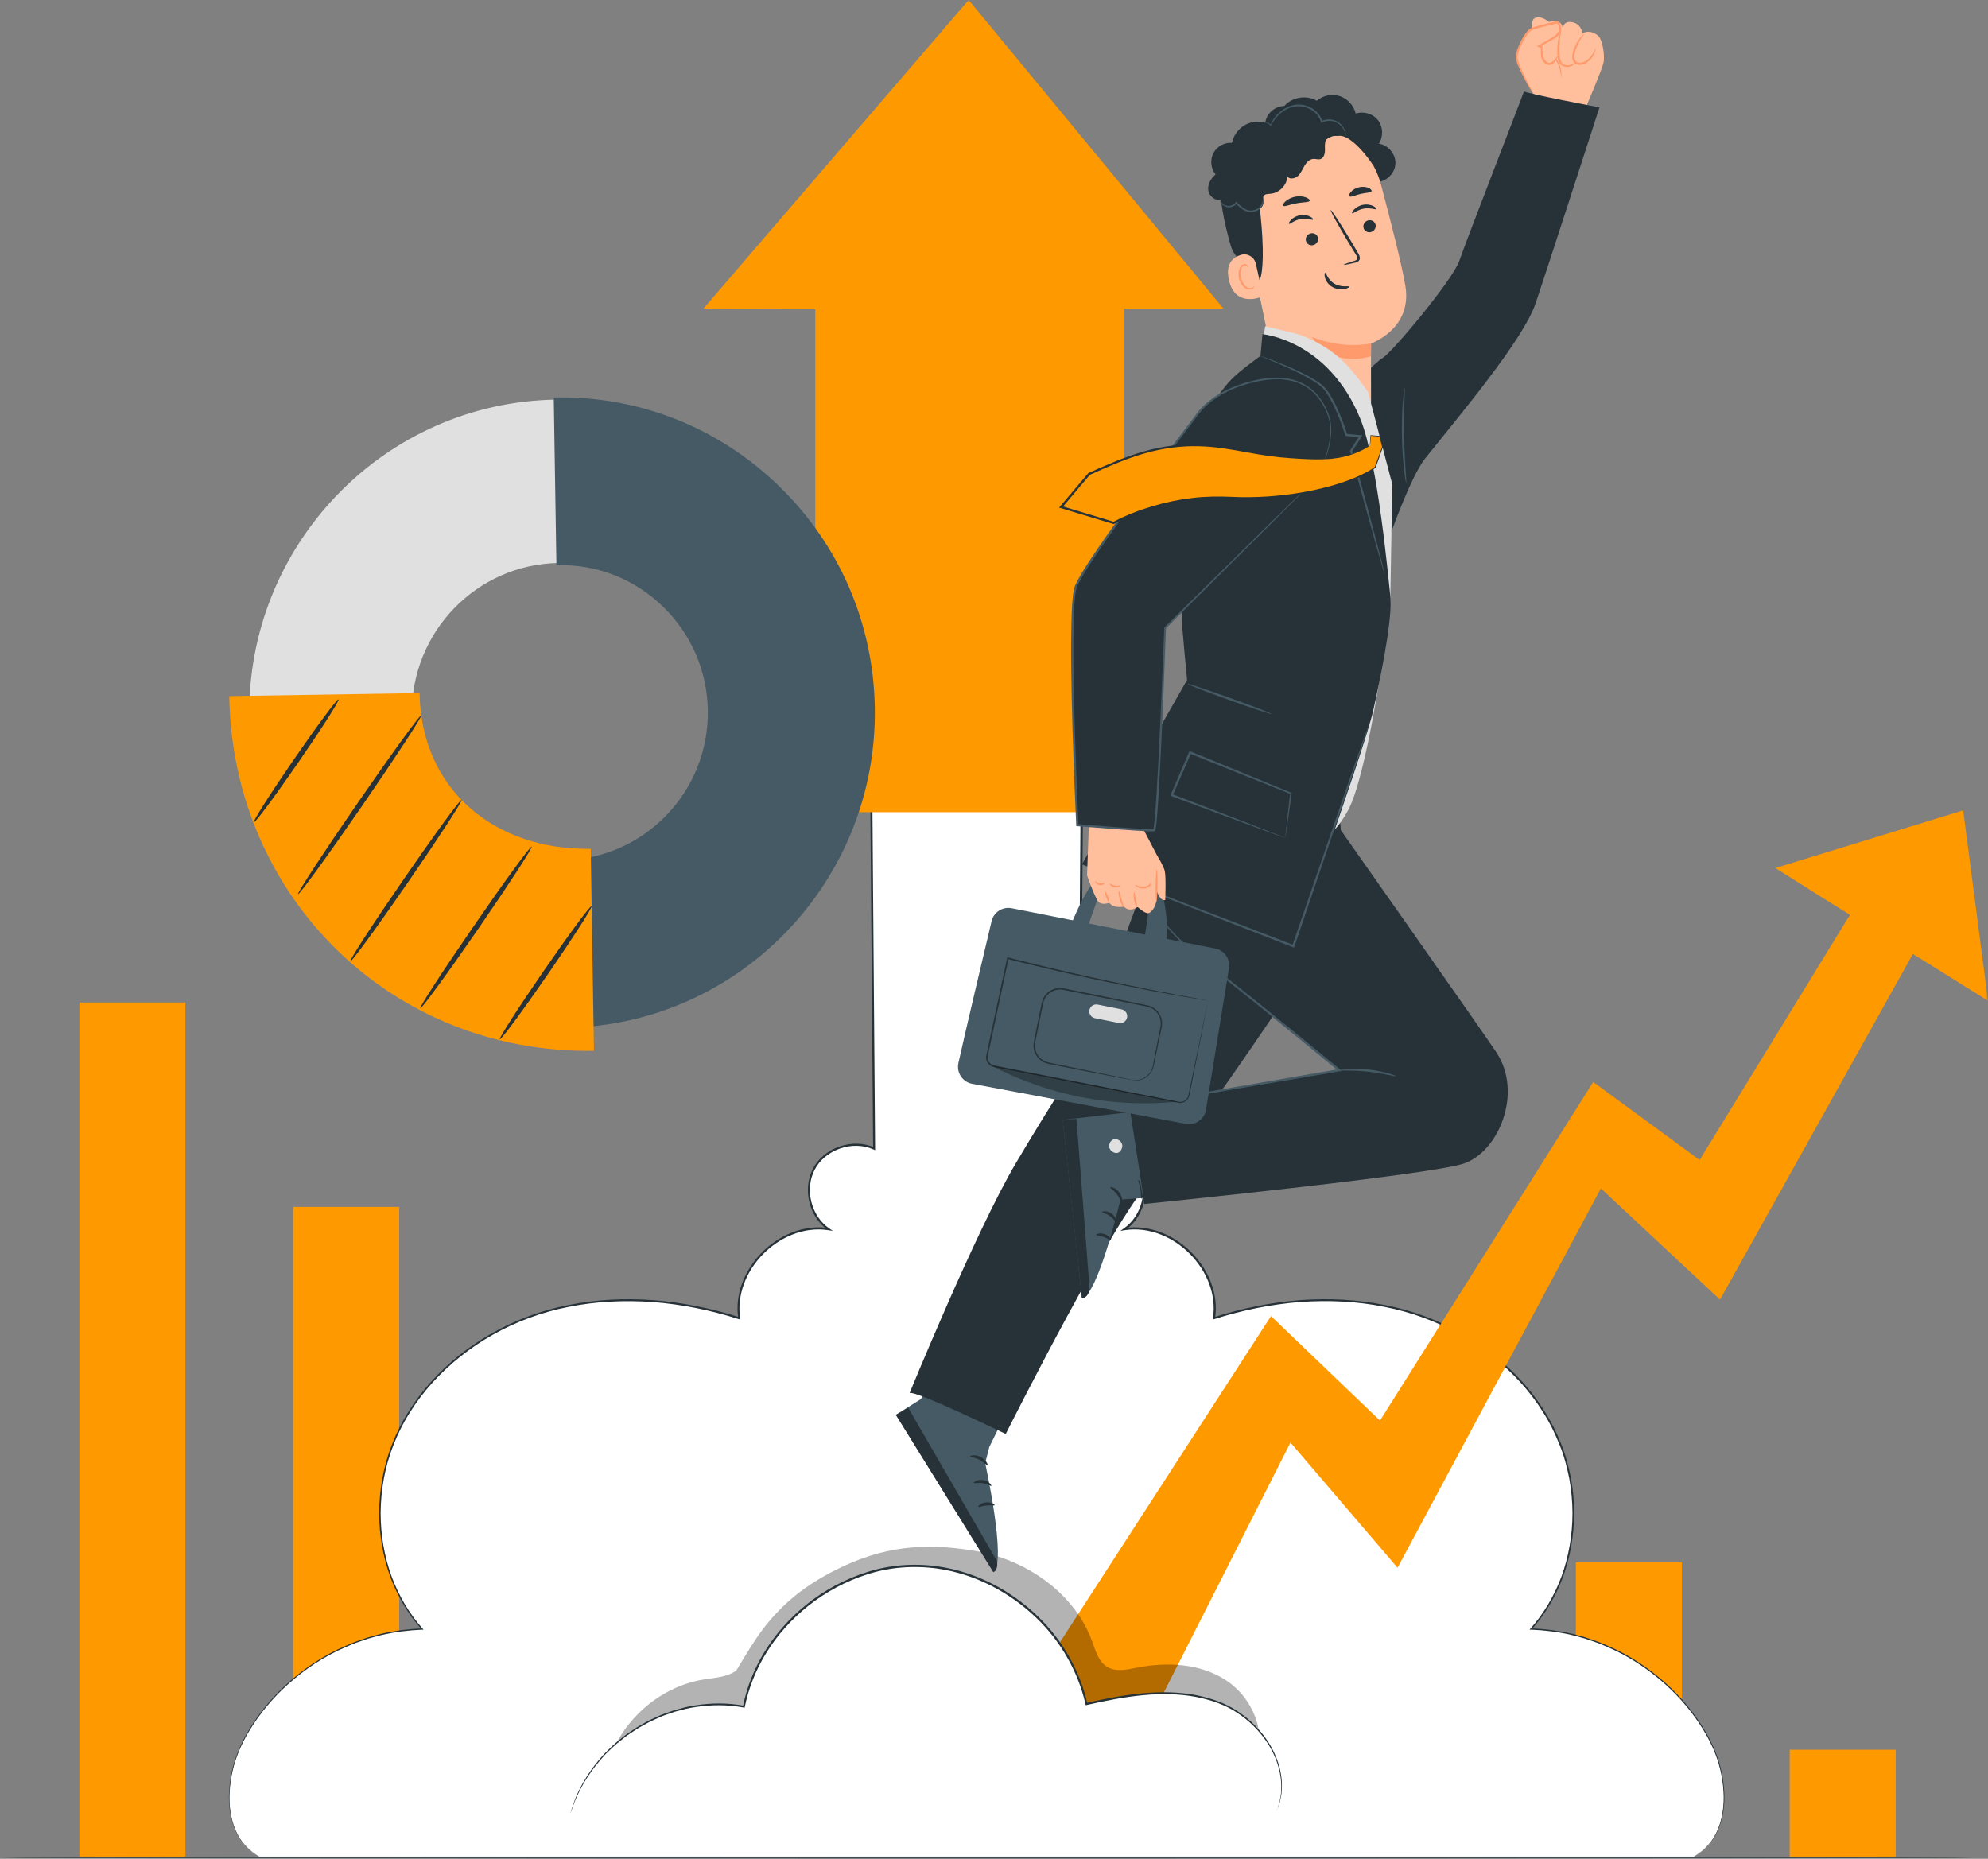 <svg width="339" height="317" viewBox="0 0 339 317" fill="none" xmlns="http://www.w3.org/2000/svg">
<rect x="0" y="0" width="339" height="317" fill="#808080" stroke="none"/>
<g clip-path="url(#clip0_13_589)">
<mask id="mask0_13_589" style="mask-type:luminance" maskUnits="userSpaceOnUse" x="0" y="0" width="339" height="317">
<path d="M339 0H0V317H339V0Z" fill="white"/>
</mask>
<g mask="url(#mask0_13_589)">
<path d="M336.567 316.809C336.567 316.912 261.217 317 168.291 317C75.364 317 0 316.912 0 316.809C0 316.707 75.335 316.619 168.291 316.619C261.246 316.619 336.567 316.707 336.567 316.809Z" fill="#263238"/>
<path d="M195.814 316.626H213.896V287.04H195.814V316.626Z" fill="#FF9900"/>
<path d="M268.723 316.626H286.805V266.431H268.723V316.626Z" fill="#FF9900"/>
<path d="M305.181 316.634H323.263V298.399H305.181V316.634Z" fill="#FF9900"/>
<path d="M232.272 316.634H250.354V272.991H232.272V316.634Z" fill="#FF9900"/>
<path d="M159.363 316.626H177.445V262.247H159.363V316.626Z" fill="#FF9900"/>
<path d="M122.912 316.634H140.995V246.68H122.912V316.634Z" fill="#FF9900"/>
<path d="M86.447 316.626H104.529V229.333H86.447V316.626Z" fill="#FF9900"/>
<path d="M49.996 316.634H68.079V205.822H49.996V316.634Z" fill="#FF9900"/>
<path d="M13.538 316.634H31.621V170.966H13.538V316.634Z" fill="#FF9900"/>
<path d="M291.657 297.029C285.903 285.779 273.714 278.128 261.078 277.82C268.745 269.341 270.254 256.222 265.835 245.683C261.415 235.145 251.681 227.288 240.767 223.895C229.853 220.502 217.898 221.301 207.021 224.811C208.282 216.566 200.043 208.343 191.797 209.626C195.022 207.398 196.122 202.597 194.187 199.19C192.259 195.782 187.575 194.257 184.006 195.877L184.489 135.466H148.574L149.057 195.877C145.488 194.257 140.811 195.782 138.876 199.19C136.949 202.597 138.048 207.398 141.266 209.626C133.027 208.343 124.781 216.573 126.042 224.811C115.165 221.301 103.21 220.509 92.296 223.895C81.382 227.281 71.648 235.145 67.228 245.683C62.809 256.222 64.318 269.341 71.985 277.82C59.356 278.121 47.16 285.779 41.406 297.029C38.063 303.566 37.755 313.218 44.25 316.634H288.813C295.307 313.218 295 303.559 291.657 297.029Z" fill="white"/>
<path d="M44.257 316.634C44.257 316.634 43.964 316.465 43.385 316.106C42.82 315.747 42.029 315.087 41.215 314.046C40.424 312.984 39.698 311.459 39.317 309.539C38.921 307.619 38.936 305.318 39.39 302.804C39.837 300.283 40.871 297.571 42.513 294.904C44.132 292.221 46.295 289.532 49.043 287.062C51.792 284.614 55.09 282.32 58.975 280.664C59.459 280.459 59.95 280.253 60.441 280.041C60.947 279.865 61.453 279.689 61.973 279.506C62.479 279.315 63.007 279.161 63.541 279.022C64.077 278.883 64.604 278.714 65.154 278.59C67.338 278.091 69.625 277.798 71.993 277.703L71.912 277.893C69.677 275.402 67.851 272.368 66.576 268.989C65.33 265.603 64.663 261.858 64.656 257.996C64.685 254.134 65.337 250.139 66.847 246.314C67.595 244.401 68.518 242.525 69.654 240.751C70.769 238.963 72.051 237.241 73.51 235.643C79.3 229.208 87.568 224.393 96.899 222.568C101.553 221.616 106.435 221.374 111.353 221.718C116.272 222.099 121.234 223.089 126.108 224.642L125.888 224.833C125.595 222.884 125.822 220.839 126.518 218.933C127.207 217.02 128.336 215.247 129.78 213.744C131.224 212.242 132.991 211.011 134.977 210.219C136.956 209.428 139.162 209.105 141.31 209.442L141.178 209.765C138.063 207.61 136.773 202.964 138.605 199.343C140.452 195.745 145.312 193.993 149.145 195.701L148.889 195.87C148.735 176.631 148.566 156.345 148.398 135.458V135.268H148.588C154.283 135.268 160.389 135.268 166.531 135.268C172.571 135.268 178.567 135.268 184.504 135.268H184.695V135.458C184.526 156.294 184.357 176.514 184.203 195.87L183.947 195.701C187.707 194.023 192.486 195.672 194.414 199.204C196.319 202.759 195.147 207.515 191.914 209.765L191.782 209.442C193.908 209.113 196.085 209.421 198.049 210.19C200.014 210.96 201.773 212.169 203.224 213.649C204.675 215.13 205.826 216.896 206.537 218.816C207.255 220.736 207.505 222.825 207.197 224.833L206.977 224.642C211.844 223.089 216.806 222.099 221.724 221.718C226.643 221.374 231.517 221.608 236.164 222.561C245.487 224.379 253.748 229.186 259.538 235.599C261.004 237.189 262.28 238.912 263.401 240.7C264.537 242.473 265.461 244.35 266.216 246.255C267 248.153 267.484 250.132 267.887 252.081C268.239 254.046 268.415 256.002 268.429 257.937C268.429 261.799 267.762 265.544 266.524 268.945C265.256 272.338 263.423 275.38 261.173 277.886L261.092 277.696C263.46 277.791 265.754 278.084 267.938 278.582C268.488 278.707 269.016 278.868 269.551 279.015C270.086 279.154 270.614 279.308 271.119 279.499C271.632 279.674 272.146 279.858 272.651 280.034C273.142 280.246 273.633 280.451 274.125 280.656C278.017 282.313 281.308 284.614 284.056 287.062C286.798 289.532 288.967 292.221 290.58 294.904C292.222 297.571 293.255 300.29 293.695 302.804C294.157 305.318 294.157 307.619 293.761 309.532C293.38 311.452 292.654 312.969 291.863 314.032C291.042 315.073 290.257 315.725 289.693 316.091C289.121 316.443 288.821 316.619 288.821 316.619C288.821 316.619 289.107 316.428 289.671 316.069C290.228 315.703 291.005 315.043 291.804 314.003C292.581 312.94 293.292 311.43 293.658 309.517C294.039 307.612 294.025 305.325 293.563 302.833C293.116 300.327 292.082 297.645 290.441 294.984C288.821 292.317 286.658 289.642 283.924 287.194C281.183 284.761 277.899 282.481 274.029 280.84C273.546 280.634 273.054 280.429 272.563 280.224C272.058 280.048 271.552 279.872 271.039 279.696C270.533 279.506 270.005 279.352 269.478 279.22C268.95 279.081 268.415 278.92 267.872 278.795C265.703 278.304 263.423 278.011 261.07 277.923H260.821L260.982 277.732C263.203 275.248 265.014 272.221 266.267 268.864C267.491 265.493 268.151 261.777 268.143 257.945C268.129 256.024 267.946 254.082 267.594 252.133C267.198 250.198 266.714 248.241 265.93 246.358C265.175 244.467 264.266 242.605 263.137 240.846C262.031 239.073 260.755 237.365 259.304 235.79C253.55 229.428 245.348 224.664 236.083 222.869C231.466 221.923 226.621 221.696 221.732 222.041C216.843 222.422 211.91 223.411 207.065 224.958L206.801 225.046L206.845 224.774C207.138 222.825 206.896 220.802 206.193 218.933C205.496 217.057 204.375 215.335 202.953 213.891C201.531 212.447 199.808 211.267 197.895 210.52C195.99 209.772 193.871 209.472 191.812 209.794L191.042 209.912L191.68 209.464C194.758 207.332 195.887 202.737 194.069 199.373C192.244 196.016 187.634 194.426 184.072 196.031L183.808 196.148V195.862C183.962 176.514 184.123 156.294 184.284 135.451L184.475 135.641C178.538 135.641 172.542 135.641 166.502 135.641C160.353 135.641 154.254 135.641 148.559 135.641L148.75 135.451C148.911 156.338 149.072 176.617 149.226 195.862V196.148L148.969 196.031C145.341 194.396 140.65 196.089 138.906 199.505C137.154 202.935 138.4 207.427 141.361 209.464L142.006 209.912L141.237 209.794C139.155 209.472 137.015 209.78 135.087 210.549C133.159 211.319 131.429 212.521 130.015 213.986C127.178 216.896 125.624 220.978 126.211 224.782L126.255 225.053L125.991 224.965C121.146 223.411 116.213 222.429 111.317 222.048C106.428 221.704 101.568 221.938 96.95 222.876C87.686 224.679 79.469 229.457 73.715 235.834C72.264 237.417 70.989 239.124 69.882 240.898C68.753 242.664 67.837 244.525 67.097 246.416C65.594 250.205 64.942 254.17 64.905 257.996C64.905 261.829 65.564 265.537 66.796 268.901C68.049 272.258 69.86 275.262 72.066 277.74L72.227 277.923H71.978C69.632 278.025 67.36 278.311 65.183 278.802C64.641 278.92 64.113 279.088 63.586 279.227C63.058 279.367 62.53 279.513 62.024 279.704C61.511 279.88 61.005 280.055 60.507 280.231C60.016 280.437 59.532 280.642 59.048 280.847C55.178 282.489 51.895 284.761 49.153 287.194C46.419 289.642 44.257 292.317 42.63 294.977C40.988 297.63 39.947 300.32 39.5 302.826C39.031 305.325 39.016 307.612 39.397 309.517C39.764 311.43 40.475 312.947 41.252 314.01C42.058 315.058 42.835 315.71 43.392 316.084C43.956 316.443 44.242 316.634 44.242 316.634H44.257Z" fill="#263238"/>
<path d="M119.936 52.65L165.175 0L208.641 52.65H191.68V138.507H139.023V52.738L119.936 52.65Z" fill="#FF9900"/>
<path d="M334.771 138.199L302.747 148.034L310.524 152.945L332.066 166.342L339 170.673L334.771 138.199Z" fill="#FF9900"/>
<path d="M190.258 304.827L170.966 295.189L216.733 224.445L235.321 242.261L271.676 184.517L289.825 197.826L322.435 144.641L333.4 149.764L293.299 221.638L272.988 202.671L238.312 267.362L220.053 246.013L190.258 304.827Z" fill="#FF9900"/>
<g opacity="0.3">
<path d="M209.147 286.6C204.756 283.691 199.075 283.375 193.908 284.394C192.2 284.731 190.309 285.171 188.814 284.277C187.333 283.39 186.827 281.536 186.234 279.916C183.214 271.62 174.931 265.933 166.216 264.482C157.509 263.031 150.509 263.727 142.615 267.684C137.902 270.044 133.035 273.342 128.901 279.506C127.713 281.272 125.566 284.87 125.566 284.87C123.99 286.036 121.901 286.109 119.966 286.424C111.976 287.721 105.086 294.215 103.313 302.108L214.035 300.312C216.117 295.475 213.537 289.517 209.147 286.607V286.6Z" fill="black"/>
</g>
<path d="M97.243 309.327C100.703 297.073 114.351 288.66 126.856 291.071C129.494 277.732 142.285 267.142 155.881 267.04C169.478 266.937 182.43 277.322 185.274 290.616C192.787 288.887 200.871 287.597 208.04 290.426C215.216 293.255 220.705 301.661 217.737 308.777" fill="white"/>
<path d="M217.744 308.77C217.744 308.77 217.759 308.696 217.803 308.557C217.847 308.411 217.913 308.205 217.993 307.949C218.081 307.685 218.199 307.355 218.257 306.938C218.323 306.527 218.455 306.065 218.455 305.516C218.638 303.383 218.133 300.049 215.787 296.736C214.629 295.094 213.053 293.475 211.037 292.141C209.044 290.77 206.537 289.891 203.803 289.363C201.062 288.865 198.078 288.799 194.971 289.092C191.863 289.378 188.638 290.008 185.31 290.77L185.141 290.807L185.105 290.638C183.917 285.369 181.066 280.041 176.639 275.834C172.248 271.635 166.385 268.439 159.883 267.509C155.837 266.944 151.725 267.259 147.98 268.461C144.227 269.634 140.804 271.51 137.879 273.819C134.955 276.135 132.521 278.876 130.696 281.836C128.864 284.797 127.64 287.956 127.009 291.078L126.98 291.232L126.826 291.203C124.034 290.675 121.278 290.712 118.727 291.1C117.444 291.254 116.227 291.613 115.047 291.921C114.468 292.126 113.896 292.324 113.339 292.514C112.775 292.69 112.255 292.984 111.727 293.203C110.657 293.636 109.719 294.244 108.766 294.75C108.319 295.05 107.879 295.343 107.446 295.629C107.234 295.776 107.021 295.915 106.809 296.062C106.603 296.216 106.413 296.377 106.215 296.531C105.826 296.846 105.445 297.146 105.072 297.447C104.705 297.747 104.383 298.092 104.045 298.4C103.723 298.722 103.386 299.015 103.092 299.33C102.807 299.66 102.528 299.975 102.257 300.29C100.109 302.804 98.907 305.142 98.204 306.754C97.844 307.561 97.668 308.22 97.5 308.645C97.346 309.078 97.251 309.29 97.251 309.29C97.251 309.29 97.493 308.374 98.108 306.718C98.79 305.083 99.97 302.723 102.11 300.173C102.381 299.858 102.66 299.535 102.946 299.206C103.239 298.883 103.576 298.583 103.899 298.26C104.236 297.945 104.558 297.601 104.925 297.293C105.299 296.992 105.68 296.677 106.068 296.362C106.266 296.208 106.457 296.04 106.662 295.886C106.875 295.739 107.087 295.593 107.307 295.446C107.74 295.153 108.179 294.852 108.626 294.552C109.579 294.039 110.525 293.416 111.602 292.976C112.137 292.749 112.658 292.456 113.229 292.273C113.794 292.075 114.373 291.87 114.952 291.664C116.147 291.342 117.371 290.975 118.668 290.814C121.248 290.411 124.041 290.367 126.877 290.895L126.687 291.019C127.31 287.861 128.549 284.658 130.396 281.661C132.235 278.663 134.698 275.885 137.645 273.54C140.599 271.202 144.058 269.297 147.862 268.102C151.652 266.878 155.823 266.556 159.927 267.128C166.517 268.073 172.454 271.312 176.881 275.563C181.352 279.821 184.233 285.222 185.427 290.558L185.222 290.426C188.557 289.664 191.797 289.041 194.934 288.762C198.064 288.476 201.076 288.55 203.847 289.063C206.603 289.605 209.146 290.514 211.162 291.914C213.192 293.277 214.783 294.926 215.941 296.597C218.286 299.961 218.77 303.346 218.55 305.501C218.536 306.051 218.404 306.52 218.323 306.93C218.257 307.341 218.133 307.67 218.03 307.942C217.935 308.198 217.861 308.396 217.81 308.543C217.759 308.674 217.729 308.748 217.729 308.74L217.744 308.77Z" fill="#263238"/>
<path d="M148.801 120.676C149.27 150.116 125.815 174.448 96.51 174.917C67.206 175.393 42.981 151.823 42.512 122.391C42.043 92.951 65.498 68.62 94.803 68.151C124.107 67.681 148.332 91.244 148.801 120.676ZM70.241 121.944C70.468 136.015 82.049 147.287 96.063 147.06C110.078 146.833 121.292 135.202 121.065 121.123C120.838 107.052 109.257 95.78 95.242 96.007C81.228 96.234 70.013 107.865 70.241 121.944Z" fill="#E0E0E0"/>
<path d="M148.801 120.669C149.27 150.109 125.815 174.44 96.51 174.909L96.063 147.052C110.078 146.825 121.292 135.194 121.065 121.116C120.838 107.045 109.257 95.773 95.243 96L94.795 68.143C124.1 67.674 148.324 91.236 148.793 120.669H148.801Z" fill="#455A64"/>
<path d="M96.144 175.29L95.69 146.701H96.056C109.865 146.473 120.919 135.004 120.699 121.13C120.589 114.425 117.884 108.151 113.068 103.468C108.26 98.785 101.942 96.278 95.25 96.374H94.883L94.429 67.784H94.796C109.074 67.55 122.59 72.929 132.873 82.933C143.157 92.936 148.94 106.334 149.175 120.669C149.651 150.306 126.027 174.807 96.518 175.283H96.151L96.144 175.29ZM96.43 147.419L96.862 174.55C125.793 173.883 148.896 149.801 148.427 120.683C148.2 106.546 142.49 93.325 132.353 83.46C122.297 73.684 109.103 68.385 95.169 68.51L95.602 95.641C102.323 95.633 108.715 98.213 113.574 102.94C118.529 107.755 121.314 114.212 121.424 121.116C121.652 135.268 110.466 146.994 96.43 147.419Z" fill="#455A64"/>
<path d="M101.282 179.204C66.994 179.754 39.646 153.15 39.097 118.712L71.545 118.192C71.809 134.659 84.343 145.022 100.732 144.759L101.282 179.204Z" fill="#FF9900"/>
<path d="M57.736 119.269C57.941 119.408 54.878 124.223 50.883 130.006C46.895 135.795 43.495 140.376 43.282 140.229C43.077 140.09 46.141 135.282 50.135 129.485C54.123 123.696 57.524 119.115 57.729 119.262L57.736 119.269Z" fill="#263238"/>
<path d="M71.839 121.988C72.044 122.127 67.507 129.068 61.709 137.488C55.904 145.909 51.037 152.622 50.832 152.476C50.626 152.337 55.164 145.396 60.969 136.975C66.766 128.555 71.641 121.849 71.846 121.988H71.839Z" fill="#263238"/>
<path d="M78.707 136.411C78.912 136.55 74.829 142.838 69.588 150.446C64.34 158.06 59.928 164.107 59.722 163.967C59.517 163.828 63.6 157.54 68.848 149.933C74.089 142.325 78.509 136.272 78.714 136.411H78.707Z" fill="#263238"/>
<path d="M90.654 144.392C90.859 144.531 86.777 150.819 81.536 158.427C76.288 166.041 71.875 172.088 71.67 171.948C71.465 171.809 75.547 165.521 80.796 157.914C86.036 150.306 90.456 144.253 90.661 144.392H90.654Z" fill="#263238"/>
<path d="M100.886 154.521C101.092 154.66 97.757 159.863 93.432 166.137C89.108 172.41 85.435 177.379 85.23 177.24C85.025 177.101 88.36 171.897 92.684 165.624C97.009 159.35 100.674 154.381 100.886 154.528V154.521Z" fill="#263238"/>
<path d="M270.115 19.018C270.115 19.018 273.318 11.645 273.472 10.488C273.626 9.337 273.304 6.772 272.475 6.068C271.647 5.365 270.577 5.225 269.837 5.709C269.837 5.709 269.719 4.097 268.085 3.789C266.45 3.481 266.494 4.998 266.494 4.998C266.494 4.998 266.568 3.877 265.38 3.576C264.801 3.43 264.134 3.76 264.134 3.76C264.134 3.76 262.573 2.367 261.525 3.232C260.484 4.097 261.686 17.53 261.686 17.53L270.115 19.011V19.018Z" fill="#FFBF9D"/>
<path d="M261.473 15.999C261.473 15.999 258.615 11.074 258.63 9.733C258.644 8.391 260.249 5.35 261.144 4.969C262.038 4.588 265.571 3.789 265.571 3.789C265.571 3.789 267.015 5.145 264.882 6.486L262.419 7.871C262.419 7.871 266.348 9.183 266.223 13.199" fill="#FFBF9D"/>
<path d="M266.216 13.199C266.15 13.199 266.238 12.488 265.849 11.345C265.637 10.788 265.278 10.136 264.699 9.535C264.12 8.941 263.313 8.384 262.36 8.025L262.038 7.9L262.338 7.732C263.115 7.285 263.951 6.808 264.838 6.303C265.248 6.046 265.637 5.687 265.798 5.247C265.959 4.808 265.791 4.28 265.446 3.936L265.615 3.979C265.006 4.126 264.376 4.273 263.724 4.427C263.218 4.551 262.727 4.676 262.236 4.815C261.994 4.881 261.752 4.954 261.525 5.028C261.408 5.064 261.29 5.108 261.195 5.152C261.107 5.196 261.026 5.262 260.938 5.335C260.279 5.98 259.817 6.838 259.436 7.629C259.253 8.032 259.084 8.435 258.959 8.831C258.849 9.227 258.739 9.63 258.805 9.982C258.959 10.729 259.275 11.426 259.538 12.041C260.095 13.28 260.609 14.255 260.953 14.936C261.298 15.618 261.488 15.991 261.466 16.006C261.444 16.021 261.21 15.669 260.821 15.009C260.433 14.35 259.89 13.39 259.297 12.158C259.011 11.536 258.681 10.861 258.498 10.04C258.417 9.593 258.527 9.161 258.644 8.743C258.761 8.325 258.93 7.908 259.121 7.49C259.516 6.662 259.949 5.804 260.689 5.064C260.784 4.976 260.894 4.888 261.034 4.822C261.158 4.764 261.276 4.72 261.4 4.683C261.642 4.602 261.884 4.529 262.133 4.456C262.624 4.317 263.123 4.192 263.628 4.06C264.281 3.906 264.918 3.752 265.527 3.613L265.629 3.591L265.703 3.664C266.143 4.104 266.362 4.778 266.15 5.372C265.93 5.951 265.476 6.325 265.028 6.611C264.134 7.109 263.284 7.578 262.5 8.018L262.47 7.725C263.489 8.128 264.303 8.721 264.896 9.359C265.49 10.004 265.842 10.693 266.04 11.286C266.121 11.587 266.201 11.851 266.216 12.092C266.252 12.334 266.274 12.532 266.26 12.701C266.26 13.031 266.245 13.207 266.223 13.207L266.216 13.199Z" fill="#FF9A6C"/>
<path d="M266.201 5.071C265.805 6.501 265.659 7.996 265.776 9.469C265.813 9.967 265.901 10.502 266.252 10.868C266.582 11.213 267.103 11.338 267.579 11.25C268.056 11.162 268.466 10.89 268.803 10.546" fill="#FFBF9D"/>
<path d="M268.803 10.546C268.803 10.546 268.569 11.052 267.748 11.345C267.345 11.477 266.766 11.484 266.274 11.125C265.761 10.744 265.622 10.055 265.585 9.454C265.38 6.962 266.121 5.027 266.201 5.071C266.318 5.093 265.769 7.021 265.967 9.425C266.003 10.018 266.128 10.568 266.494 10.854C266.854 11.14 267.33 11.176 267.682 11.088C268.407 10.898 268.759 10.487 268.803 10.546Z" fill="#FF9A6C"/>
<path d="M263.049 7.724C262.8 8.362 262.888 8.648 262.932 9.329C262.969 10.018 263.387 10.729 264.054 10.89C264.611 11.022 265.329 10.282 265.659 9.505" fill="#FFBF9D"/>
<path d="M265.659 9.513C265.703 9.527 265.637 9.879 265.314 10.341C265.146 10.568 264.926 10.832 264.552 11.008C264.376 11.096 264.09 11.125 263.878 11.037C263.665 10.971 263.467 10.839 263.306 10.671C262.976 10.341 262.822 9.916 262.771 9.535C262.742 9.146 262.734 8.861 262.742 8.567C262.778 7.988 263.013 7.703 263.042 7.717C263.101 7.739 262.976 8.062 263.013 8.567C263.049 8.882 263.086 9.19 263.123 9.483C263.181 9.799 263.328 10.143 263.577 10.4C263.702 10.524 263.848 10.627 264.002 10.678C264.156 10.737 264.266 10.729 264.42 10.678C264.699 10.568 264.933 10.348 265.102 10.165C265.454 9.784 265.6 9.483 265.651 9.505L265.659 9.513Z" fill="#FF9A6C"/>
<path d="M270.101 5.797C269.302 6.669 268.708 7.732 268.393 8.875C268.231 9.476 268.173 10.209 268.635 10.627C269.118 11.066 269.895 10.905 270.452 10.561C271.288 10.04 271.896 9.154 272.08 8.186" fill="#FFBF9D"/>
<path d="M272.072 8.179C272.109 8.179 272.124 8.809 271.603 9.637C271.339 10.04 270.943 10.48 270.372 10.803C270.079 10.957 269.741 11.074 269.36 11.074C268.986 11.081 268.547 10.905 268.319 10.539C268.085 10.172 268.07 9.762 268.107 9.41C268.144 9.051 268.246 8.729 268.349 8.435C268.561 7.842 268.825 7.336 269.089 6.933C269.617 6.134 270.079 5.768 270.108 5.797C270.152 5.841 269.763 6.273 269.324 7.072C269.104 7.475 268.869 7.966 268.686 8.545C268.598 8.831 268.51 9.139 268.481 9.447C268.451 9.755 268.481 10.084 268.642 10.326C268.972 10.847 269.727 10.744 270.218 10.488C270.731 10.224 271.127 9.835 271.391 9.476C271.933 8.751 272.021 8.157 272.087 8.172L272.072 8.179Z" fill="#FF9A6C"/>
<path d="M230.315 66.238C230.315 66.238 234.288 61.95 235.856 60.99C237.425 60.03 247.76 47.71 248.852 44.471C249.944 41.232 260.081 15.207 259.876 15.559C259.7 15.852 272.747 18.315 272.747 18.315C272.747 18.315 263.035 48.326 261.847 51.763C259.707 57.985 249.101 70.584 243.054 78.14C240.481 81.357 236.919 91.661 236.919 91.661L230.315 66.245V66.238Z" fill="#263238"/>
<path d="M239.792 82.398C239.741 82.398 239.58 81.511 239.418 80.045C239.25 78.587 239.096 76.557 239.059 74.314C239.023 72.071 239.103 70.034 239.22 68.568C239.338 67.102 239.47 66.201 239.514 66.208C239.572 66.208 239.536 67.117 239.484 68.583C239.44 70.049 239.396 72.071 239.433 74.307C239.47 76.542 239.58 78.565 239.682 80.023C239.777 81.489 239.843 82.39 239.792 82.398Z" fill="#455A64"/>
<path d="M174.293 235.364L168.708 246.746L167.997 249.531C167.997 249.531 171.721 266.446 169.397 268.11L152.773 241.279L157.054 238.582L162.375 227.208L174.293 235.364Z" fill="#455A64"/>
<path d="M152.766 241.286L154.87 240.077L170.02 266.248C170.02 266.248 170.27 267.75 169.39 268.11L152.766 241.279V241.286Z" fill="#263238"/>
<path d="M168.393 249.89C168.269 249.963 167.807 249.341 167.008 248.945C166.216 248.527 165.476 248.527 165.447 248.38C165.395 248.241 166.26 247.977 167.22 248.476C168.181 248.967 168.525 249.846 168.393 249.89Z" fill="#263238"/>
<path d="M169.031 253.386C168.928 253.489 168.364 253.056 167.565 252.939C166.766 252.8 166.128 253.034 166.055 252.902C165.96 252.792 166.627 252.25 167.624 252.419C168.62 252.58 169.148 253.313 169.031 253.393V253.386Z" fill="#263238"/>
<path d="M166.832 256.97C166.729 256.867 167.235 256.296 168.129 256.215C169.016 256.12 169.669 256.574 169.595 256.691C169.537 256.831 168.928 256.655 168.203 256.743C167.47 256.809 166.927 257.094 166.832 256.97Z" fill="#263238"/>
<path d="M231.238 151.633C230.689 152.93 202.645 195.855 196.891 200.626C191.137 205.397 171.501 244.547 171.501 244.547C171.501 244.547 155.456 236.764 155.097 237.614C154.738 238.465 166.348 209.977 173.275 198.281C180.201 186.584 183.434 182.062 183.434 182.062L197.214 145.33C197.214 145.33 197.5 133.23 199.273 128.518C201.047 123.813 206.229 119.723 206.229 119.723L231.238 151.64V151.633Z" fill="#263238"/>
<path d="M205.973 203.506L191.064 204.576C191.064 204.576 187.23 220.919 184.496 221.396L181.22 190.981L204.375 188.306L205.973 203.499V203.506Z" fill="#455A64"/>
<path d="M191.299 195.034C191.086 194.462 190.412 194.125 189.862 194.323C189.312 194.521 188.99 195.232 189.195 195.811C189.4 196.39 190.192 196.815 190.72 196.558C191.24 196.295 191.585 195.437 191.247 194.931" fill="#E0E0E0"/>
<path d="M181.213 190.989L183.558 190.813L185.823 220.033C185.823 220.033 185.413 221.447 184.489 221.396L181.213 190.981V190.989Z" fill="#263238"/>
<path d="M191.262 205.052C191.123 205.06 190.976 204.327 190.448 203.645C189.935 202.949 189.283 202.641 189.327 202.495C189.342 202.355 190.207 202.487 190.837 203.323C191.475 204.151 191.401 205.067 191.269 205.052H191.262Z" fill="#263238"/>
<path d="M190.353 208.38C190.221 208.431 189.913 207.815 189.261 207.376C188.623 206.914 187.964 206.863 187.956 206.709C187.92 206.569 188.733 206.379 189.532 206.943C190.331 207.5 190.485 208.365 190.353 208.38Z" fill="#263238"/>
<path d="M186.93 210.586C186.886 210.454 187.568 210.168 188.381 210.468C189.195 210.762 189.576 211.428 189.466 211.502C189.356 211.597 188.894 211.194 188.227 210.959C187.56 210.71 186.967 210.732 186.937 210.586H186.93Z" fill="#263238"/>
<path d="M194.634 204.408C194.502 204.356 194.619 203.66 194.472 202.825C194.34 201.989 194.003 201.366 194.121 201.271C194.216 201.176 194.802 201.755 194.963 202.737C195.125 203.719 194.758 204.466 194.634 204.408Z" fill="#263238"/>
<path d="M192.919 140.383C192.919 140.383 192.875 154.682 199.369 159.519C205.863 164.348 228.38 182.516 228.38 182.516L192.427 188.658L195.11 205.324C195.11 205.324 243.64 200.428 249.577 198.442C255.514 196.456 259.788 186.408 255.141 179.424C252.802 175.913 228.644 141.578 228.644 141.578L227.918 132.358L197.463 134.286L192.904 140.376L192.919 140.383Z" fill="#263238"/>
<path d="M195.117 205.331C195.117 205.331 195.088 205.236 195.051 205.038C195.015 204.825 194.956 204.54 194.89 204.173C194.758 203.389 194.56 202.282 194.318 200.86C193.835 197.958 193.146 193.803 192.295 188.68L192.273 188.541L192.413 188.519C201.055 187.031 212.592 185.038 225.235 182.861C226.305 182.678 227.361 182.494 228.35 182.326L228.262 182.663C223.198 178.478 218.375 174.543 213.991 170.996C211.785 169.237 209.696 167.573 207.747 166.012C205.79 164.466 203.913 163.081 202.359 161.622C199.237 158.727 197.192 155.942 195.953 153.934C195.33 152.93 194.92 152.109 194.656 151.552C194.524 151.274 194.436 151.054 194.377 150.907C194.318 150.761 194.296 150.68 194.304 150.68C194.311 150.68 194.348 150.753 194.414 150.893C194.487 151.032 194.582 151.244 194.729 151.523C195.015 152.073 195.447 152.871 196.078 153.861C197.346 155.832 199.413 158.581 202.535 161.432C204.089 162.861 205.965 164.224 207.937 165.77C209.909 167.309 212.005 168.966 214.211 170.732C218.617 174.257 223.447 178.185 228.512 182.37L228.834 182.634L228.424 182.707C227.434 182.876 226.371 183.059 225.309 183.242C212.657 185.389 201.113 187.339 192.471 188.805L192.589 188.643C193.388 193.766 194.04 197.929 194.487 200.838C194.7 202.268 194.868 203.382 194.985 204.166C195.037 204.532 195.073 204.818 195.103 205.031C195.125 205.228 195.139 205.331 195.132 205.331H195.117Z" fill="#455A64"/>
<path d="M238.084 183.55C238.048 183.66 235.951 183.044 233.276 182.766C230.608 182.473 228.424 182.641 228.416 182.524C228.416 182.473 228.951 182.37 229.846 182.311C230.733 182.253 231.971 182.245 233.32 182.392C234.676 182.538 235.878 182.802 236.736 183.044C237.593 183.293 238.099 183.506 238.084 183.55Z" fill="#455A64"/>
<path d="M215.883 20.389C216.286 19.062 217.612 18.08 218.99 18.087C220.332 16.556 222.787 16.153 224.546 17.186C225.602 16.263 227.148 15.955 228.475 16.395C229.802 16.834 230.864 18.007 231.18 19.377C232.514 18.908 234.126 19.385 234.991 20.513C235.856 21.642 235.915 23.328 235.123 24.508C236.706 24.727 238.004 26.266 237.952 27.871C237.901 29.476 236.508 30.927 234.911 31.038L217.158 24.053C216.014 23.276 215.465 21.708 215.875 20.381L215.883 20.389Z" fill="#263238"/>
<path d="M235.468 31.411C233.606 24.398 226.694 19.986 219.591 21.276L218.888 21.4C211.36 23.232 210.239 30.715 212.284 38.234L218.111 66.509L232.111 74.82L233.796 68.649L233.782 58.579C233.782 58.579 240.892 56.109 239.646 48.737C239.044 45.175 237.212 37.941 235.475 31.419L235.468 31.411Z" fill="#FFBF9D"/>
<path d="M233.833 58.55C233.833 58.55 229.215 59.678 223.733 57.472C223.733 57.472 226.599 62.764 233.774 60.778L233.826 58.557L233.833 58.55Z" fill="#FF9A6C"/>
<path d="M234.566 38.337C234.683 38.887 234.324 39.444 233.752 39.583C233.181 39.715 232.624 39.385 232.506 38.828C232.389 38.279 232.748 37.721 233.32 37.582C233.892 37.45 234.449 37.78 234.573 38.337H234.566Z" fill="#263238"/>
<path d="M234.698 35.655C234.595 35.816 233.694 35.369 232.572 35.574C231.444 35.765 230.725 36.498 230.579 36.38C230.505 36.329 230.593 36.058 230.908 35.728C231.216 35.398 231.773 35.039 232.47 34.914C233.173 34.79 233.804 34.944 234.192 35.149C234.588 35.354 234.749 35.581 234.698 35.655Z" fill="#263238"/>
<path d="M224.744 40.558C224.861 41.107 224.502 41.664 223.931 41.804C223.359 41.943 222.802 41.606 222.685 41.049C222.567 40.499 222.926 39.942 223.498 39.803C224.07 39.664 224.627 40.001 224.752 40.558H224.744Z" fill="#263238"/>
<path d="M223.916 37.45C223.813 37.611 222.912 37.164 221.79 37.37C220.669 37.56 219.943 38.293 219.797 38.176C219.723 38.124 219.811 37.853 220.126 37.524C220.434 37.194 220.991 36.835 221.688 36.71C222.391 36.586 223.022 36.739 223.41 36.945C223.806 37.15 223.967 37.377 223.916 37.45Z" fill="#263238"/>
<path d="M229.142 45.153C229.127 45.087 229.802 44.838 230.908 44.493C231.187 44.413 231.451 44.303 231.466 44.097C231.495 43.878 231.319 43.584 231.121 43.277C230.725 42.624 230.307 41.943 229.875 41.232C228.13 38.315 226.804 35.897 226.921 35.831C227.038 35.765 228.548 38.066 230.3 40.983C230.725 41.701 231.128 42.39 231.517 43.05C231.685 43.357 231.942 43.694 231.869 44.156C231.832 44.383 231.649 44.581 231.473 44.662C231.297 44.75 231.136 44.786 230.996 44.816C229.868 45.087 229.164 45.219 229.149 45.153H229.142Z" fill="#263238"/>
<path d="M225.976 46.538C226.159 46.494 226.379 47.718 227.581 48.4C228.783 49.081 230.058 48.707 230.095 48.883C230.124 48.956 229.846 49.176 229.303 49.286C228.768 49.404 227.947 49.374 227.214 48.956C226.481 48.539 226.078 47.872 225.946 47.381C225.807 46.875 225.888 46.545 225.976 46.538Z" fill="#263238"/>
<path d="M223.344 34.218C223.264 34.533 222.245 34.445 221.072 34.68C219.892 34.885 218.961 35.34 218.792 35.068C218.712 34.937 218.866 34.636 219.232 34.313C219.599 33.991 220.192 33.669 220.896 33.537C221.6 33.405 222.259 33.493 222.699 33.669C223.146 33.844 223.381 34.072 223.344 34.226V34.218Z" fill="#263238"/>
<path d="M233.884 32.599C233.76 32.899 232.924 32.848 232.008 33.075C231.084 33.273 230.366 33.698 230.117 33.478C230.007 33.368 230.058 33.082 230.337 32.76C230.608 32.43 231.114 32.086 231.744 31.939C232.374 31.793 232.983 31.873 233.371 32.049C233.76 32.225 233.936 32.452 233.884 32.599Z" fill="#263238"/>
<path d="M234.148 28.165C234.148 28.165 231.385 23.907 228.981 23.232C226.071 22.419 225.455 25.578 222.78 25.321C220.104 25.065 217.319 24.28 215.076 26.736C212.621 29.425 214.233 30.7 214.651 33.998C216.337 47.359 214.614 51.544 212.804 45.431C212.606 44.764 210.62 44.559 209.821 41.73C208.78 38.051 207.813 33.537 208.157 30.73C208.45 28.363 209.44 26.589 211.404 24.471C214.505 21.129 219.43 20.176 222.838 19.905C226.247 19.634 233.415 22.338 234.156 28.165H234.148Z" fill="#263238"/>
<path d="M214.153 44.984C213.904 43.856 212.767 43.137 211.661 43.453C210.319 43.834 208.941 44.889 209.55 47.703C210.62 52.702 215.391 50.598 215.369 50.452C215.355 50.356 214.622 47.073 214.153 44.984Z" fill="#FFBF9D"/>
<path d="M213.881 48.803C213.881 48.803 213.808 48.883 213.676 48.978C213.544 49.074 213.31 49.176 213.031 49.132C212.467 49.052 211.844 48.312 211.624 47.41C211.514 46.956 211.514 46.501 211.602 46.113C211.675 45.717 211.859 45.409 212.108 45.307C212.357 45.189 212.577 45.307 212.672 45.439C212.767 45.563 212.76 45.673 212.789 45.673C212.804 45.681 212.877 45.563 212.789 45.365C212.745 45.27 212.665 45.167 212.526 45.094C212.386 45.021 212.196 45.014 212.02 45.072C211.639 45.182 211.375 45.607 211.279 46.04C211.17 46.479 211.155 46.992 211.279 47.498C211.529 48.502 212.24 49.33 213.009 49.389C213.376 49.404 213.647 49.235 213.772 49.088C213.896 48.934 213.903 48.817 213.881 48.81V48.803Z" fill="#FF9A6C"/>
<path d="M211.558 35.383C212.291 35.713 213.061 36.043 213.852 35.984C214.651 35.919 215.465 35.303 215.45 34.504C215.45 34.145 215.289 33.749 215.465 33.441C215.677 33.068 216.198 33.082 216.63 33.046C218.111 32.936 219.415 31.631 219.525 30.143C219.995 30.634 220.859 30.451 221.351 29.989C221.849 29.52 222.098 28.861 222.443 28.275C222.787 27.688 223.322 27.124 224.004 27.102C224.385 27.087 224.766 27.248 225.133 27.146C225.778 26.97 225.961 26.134 225.939 25.46C225.917 24.786 225.858 24.009 226.349 23.547C226.804 23.122 227.507 23.196 228.131 23.174C228.754 23.152 229.509 22.866 229.552 22.243C229.574 21.913 229.384 21.613 229.164 21.371C228.16 20.279 226.364 20.037 225.118 20.828C224.326 19.253 222.545 18.241 220.801 18.373C219.056 18.505 217.444 19.766 216.901 21.437C215.67 20.667 214.057 20.535 212.723 21.107C211.389 21.679 210.371 22.932 210.07 24.361C208.795 24.258 207.497 24.984 206.904 26.127C206.317 27.27 206.471 28.758 207.285 29.748C206.478 30.429 205.87 31.463 206.046 32.511C206.215 33.559 207.417 34.409 208.362 33.954C208.106 34.841 208.633 35.882 209.498 36.19C210.363 36.498 211.426 36.036 211.785 35.186" fill="#263238"/>
<path d="M208.003 34.02C208.003 34.02 207.988 34.46 208.487 34.929C208.736 35.149 209.125 35.354 209.601 35.347C210.063 35.347 210.598 35.127 210.95 34.672H210.73C211.052 35.068 211.463 35.449 211.954 35.75C212.269 35.94 212.613 36.094 212.965 36.153C213.317 36.226 213.691 36.168 213.991 36.065C214.615 35.882 215.106 35.435 215.282 34.973C215.472 34.511 215.487 34.115 215.494 33.852C215.494 33.588 215.479 33.441 215.457 33.441C215.435 33.441 215.421 33.588 215.377 33.844C215.333 34.101 215.289 34.482 215.091 34.885C214.746 35.691 213.273 36.343 212.1 35.501C211.639 35.222 211.25 34.863 210.935 34.497L210.818 34.365L210.715 34.504C210.429 34.892 209.982 35.09 209.579 35.112C209.176 35.134 208.824 34.98 208.589 34.797C208.106 34.409 208.032 33.998 207.988 34.02H208.003Z" fill="#455A64"/>
<path d="M215.362 20.814C215.362 20.814 215.501 20.828 215.736 20.88C215.97 20.938 216.33 21.07 216.63 21.4L216.711 21.488L216.762 21.385C217.114 20.667 217.752 19.714 218.822 18.974C219.357 18.608 219.995 18.307 220.713 18.183C221.424 18.051 222.208 18.124 222.941 18.41C223.513 18.63 224.019 18.974 224.422 19.385C224.817 19.802 225.103 20.293 225.25 20.799L225.294 20.953L225.441 20.887C226.151 20.543 226.943 20.55 227.566 20.762C228.196 20.975 228.644 21.393 228.922 21.781C229.487 22.595 229.457 23.232 229.501 23.218C229.516 23.218 229.53 23.071 229.487 22.793C229.443 22.521 229.333 22.118 229.054 21.686C228.776 21.261 228.306 20.792 227.632 20.543C226.965 20.293 226.108 20.264 225.316 20.638L225.506 20.726C225.36 20.169 225.052 19.634 224.627 19.179C224.194 18.732 223.652 18.366 223.044 18.131C222.259 17.824 221.416 17.75 220.662 17.904C219.899 18.051 219.225 18.373 218.675 18.762C217.568 19.553 216.945 20.565 216.616 21.312L216.747 21.29C216.396 20.938 216 20.828 215.751 20.792C215.494 20.762 215.355 20.792 215.355 20.806L215.362 20.814Z" fill="#455A64"/>
<path d="M223.718 142.985C224.422 143.051 226.797 143.886 229.89 138.17C232.983 132.453 235.951 111.28 235.951 111.28L223.718 142.985Z" fill="#E0E0E0"/>
<path d="M237.065 103.079L237.417 82.596L233.298 66.912C233.298 66.912 230.41 62.405 227.273 60.111C223.535 57.384 220.449 56.769 220.449 56.769L215.736 55.626L215.23 59.539L228.922 75.252L237.065 103.079Z" fill="#E0E0E0"/>
<path d="M215.289 56.989C215.289 56.989 226.562 57.956 232.023 71.573C234.954 78.887 236.736 98.514 237.073 101.57C237.417 104.633 236.274 111.662 234.178 121.13C233.767 122.97 232.301 127.814 228.277 139.54C223.975 152.087 220.544 161.351 220.544 161.351L184.497 147.404L202.425 115.956C202.425 115.956 201.48 106.275 201.524 105.344C201.868 98.147 200.468 94.087 202.85 80.243C203.561 76.117 204.991 72.145 207.138 68.524C209.403 64.706 211.089 63.57 214.937 60.69L215.281 56.974L215.289 56.989Z" fill="#263238"/>
<path d="M219.174 142.897L220.119 135.29L202.938 128.32L199.801 135.583L219.174 142.897Z" fill="#263238"/>
<path d="M219.174 142.897C219.174 142.897 219.034 142.831 218.785 142.728C218.499 142.618 218.14 142.472 217.686 142.289C216.696 141.9 215.333 141.365 213.632 140.706C210.173 139.372 205.379 137.532 199.867 135.414L199.977 135.663C200.82 133.714 201.714 131.647 202.645 129.507C202.806 129.133 202.968 128.76 203.121 128.4L202.865 128.503C209.623 131.215 215.685 133.655 220.075 135.414L219.995 135.275C219.738 137.591 219.533 139.467 219.379 140.815C219.313 141.453 219.262 141.959 219.218 142.347C219.181 142.699 219.166 142.89 219.174 142.904C219.174 142.919 219.21 142.743 219.262 142.413C219.32 142.039 219.386 141.541 219.481 140.925C219.672 139.562 219.936 137.664 220.258 135.319L220.273 135.216L220.178 135.18C215.795 133.384 209.755 130.914 203.012 128.151L202.836 128.078L202.762 128.254C202.608 128.613 202.447 128.987 202.286 129.361C201.362 131.501 200.468 133.575 199.633 135.517L199.552 135.7L199.735 135.766C205.328 137.833 210.187 139.636 213.706 140.94C215.399 141.556 216.762 142.054 217.744 142.406C218.184 142.56 218.536 142.684 218.814 142.787C219.056 142.868 219.181 142.911 219.174 142.897Z" fill="#455A64"/>
<path d="M233.415 123.673C233.415 123.673 233.408 123.739 233.371 123.871C233.327 124.018 233.269 124.208 233.195 124.443C233.027 124.971 232.792 125.696 232.492 126.62C231.854 128.532 230.945 131.251 229.831 134.593C227.544 141.343 224.392 150.614 220.918 160.86C220.852 161.05 220.786 161.241 220.728 161.417L220.662 161.607L220.478 161.534C210.517 157.657 201.524 154.154 194.985 151.611C191.76 150.336 189.136 149.302 187.297 148.569C186.41 148.21 185.721 147.932 185.215 147.727C184.995 147.631 184.819 147.558 184.68 147.499C184.563 147.448 184.497 147.419 184.504 147.411C184.504 147.411 184.57 147.426 184.695 147.463C184.841 147.514 185.017 147.58 185.244 147.653C185.75 147.844 186.454 148.1 187.348 148.43C189.202 149.134 191.834 150.13 195.081 151.354C201.626 153.868 210.634 157.335 220.61 161.168L220.361 161.285C220.42 161.109 220.486 160.918 220.552 160.728C224.07 150.497 227.251 141.233 229.567 134.498C230.733 131.171 231.678 128.466 232.345 126.561C232.675 125.645 232.932 124.927 233.115 124.406C233.203 124.179 233.269 123.996 233.327 123.849C233.379 123.725 233.408 123.659 233.408 123.666L233.415 123.673Z" fill="#455A64"/>
<path d="M180.429 163.843C180.429 163.843 184.695 149.962 188.315 149.024C191.936 148.086 196.737 147.932 197.588 150.292C198.438 152.652 199.127 156.103 198.98 159.592C198.834 163.08 197.551 168.203 197.551 168.203L193.849 167.06C193.849 167.06 196.745 152.967 195.997 150.658C195.249 148.35 189.1 148.914 187.978 151.303C186.857 153.7 183.295 164.722 183.295 164.722L180.436 163.843H180.429Z" fill="#455A64"/>
<path d="M163.424 181.3C164.721 175.488 167.756 162.707 169.09 157.085C169.456 155.554 170.966 154.586 172.513 154.887L207.248 161.761C208.795 162.069 209.828 163.549 209.572 165.11L205.65 189.252C205.386 190.879 203.832 191.963 202.22 191.663L165.755 184.825C164.127 184.517 163.072 182.919 163.431 181.307L163.424 181.3Z" fill="#455A64"/>
<path d="M205.995 170.651C205.995 170.651 205.987 170.739 205.951 170.907C205.914 171.091 205.87 171.347 205.804 171.684C205.672 172.381 205.474 173.385 205.218 174.682C204.697 177.306 203.95 181.095 203.026 185.763C202.968 186.056 202.909 186.349 202.85 186.65C202.806 186.95 202.689 187.28 202.469 187.529C202.257 187.778 201.956 187.969 201.626 188.05C201.296 188.145 200.937 188.072 200.629 188.006C199.354 187.756 198.027 187.5 196.657 187.236C193.908 186.701 190.976 186.137 187.89 185.536C184.804 184.935 181.557 184.305 178.2 183.652C176.522 183.322 174.814 182.993 173.077 182.656C172.212 182.487 171.332 182.318 170.453 182.143L169.793 182.011C169.581 181.967 169.346 181.945 169.112 181.835C168.664 181.637 168.313 181.226 168.195 180.743C168.144 180.538 168.129 180.325 168.159 180.112C168.195 179.9 168.239 179.724 168.276 179.534C168.357 179.152 168.437 178.779 168.518 178.398C168.679 177.643 168.84 176.895 169.002 176.148C169.317 174.66 169.632 173.187 169.947 171.743C170.57 168.848 171.164 166.056 171.743 163.381L171.772 163.256L171.897 163.286C181.77 165.807 190.309 167.617 196.371 168.811C199.398 169.405 201.809 169.852 203.466 170.16C204.287 170.314 204.925 170.431 205.364 170.512C205.57 170.548 205.731 170.585 205.848 170.607C205.958 170.629 206.009 170.644 206.002 170.644C206.002 170.644 205.943 170.644 205.826 170.622C205.702 170.6 205.54 170.578 205.335 170.548C204.895 170.475 204.265 170.372 203.444 170.248C201.787 169.969 199.369 169.544 196.334 168.973C190.265 167.822 181.711 166.048 171.831 163.542L171.985 163.447C171.413 166.122 170.819 168.921 170.204 171.809C169.896 173.253 169.581 174.726 169.265 176.214C169.104 176.961 168.943 177.709 168.782 178.463C168.701 178.837 168.62 179.218 168.54 179.599C168.459 179.988 168.349 180.34 168.452 180.691C168.547 181.095 168.848 181.439 169.221 181.608C169.405 181.695 169.617 181.717 169.845 181.769L170.504 181.901C171.384 182.069 172.256 182.245 173.128 182.414C174.865 182.751 176.573 183.088 178.252 183.418C181.609 184.077 184.848 184.708 187.942 185.316C191.027 185.924 193.959 186.496 196.708 187.038C198.079 187.309 199.405 187.566 200.681 187.822C201.003 187.896 201.296 187.954 201.59 187.874C201.883 187.808 202.139 187.639 202.33 187.419C202.528 187.192 202.623 186.928 202.674 186.628C202.733 186.327 202.799 186.034 202.858 185.748C203.818 181.109 204.602 177.35 205.145 174.74C205.416 173.443 205.628 172.432 205.775 171.728C205.848 171.391 205.907 171.127 205.943 170.944C205.98 170.768 206.009 170.673 206.009 170.673L205.995 170.651Z" fill="#263238"/>
<path d="M193.05 184.165C193.05 184.165 193.263 184.202 193.673 184.202C194.077 184.187 194.7 184.092 195.337 183.66C195.982 183.235 196.554 182.406 196.671 181.293C196.884 180.201 197.126 178.962 197.397 177.591C197.529 176.903 197.676 176.184 197.822 175.437C198.013 174.704 197.983 173.905 197.61 173.194C197.25 172.483 196.569 171.912 195.755 171.699C194.912 171.516 194.018 171.347 193.116 171.164C189.488 170.439 185.508 169.64 181.323 168.804C180.319 168.599 179.241 168.958 178.582 169.713C178.244 170.079 178.017 170.534 177.9 171.01C177.797 171.509 177.695 172.007 177.592 172.498C177.394 173.487 177.196 174.455 177.006 175.4C176.91 175.877 176.815 176.346 176.72 176.807C176.632 177.269 176.507 177.738 176.478 178.17C176.427 179.057 176.808 179.929 177.438 180.494C177.746 180.78 178.12 180.992 178.508 181.117C178.897 181.234 179.322 181.3 179.718 181.388C181.33 181.718 182.825 182.025 184.196 182.304C186.923 182.868 189.129 183.33 190.683 183.652C191.431 183.814 192.024 183.938 192.442 184.033C192.633 184.077 192.779 184.114 192.897 184.136C192.999 184.158 193.05 184.18 193.05 184.18C193.05 184.18 192.999 184.18 192.889 184.165C192.772 184.143 192.618 184.121 192.427 184.085C192.002 184.004 191.416 183.894 190.661 183.755C189.107 183.455 186.893 183.022 184.159 182.487C182.789 182.216 181.286 181.923 179.674 181.6C179.271 181.512 178.867 181.461 178.435 181.336C178.017 181.205 177.614 180.977 177.284 180.67C176.603 180.069 176.185 179.131 176.243 178.163C176.273 177.672 176.397 177.232 176.485 176.763C176.581 176.302 176.669 175.833 176.764 175.356C176.954 174.411 177.145 173.436 177.343 172.454C177.445 171.963 177.548 171.465 177.651 170.959C177.775 170.439 178.017 169.94 178.391 169.544C179.109 168.724 180.289 168.335 181.382 168.555C185.559 169.398 189.547 170.204 193.168 170.937C194.077 171.127 194.949 171.289 195.821 171.487C196.701 171.721 197.434 172.344 197.815 173.106C198.211 173.861 198.233 174.755 198.027 175.488C197.873 176.236 197.727 176.954 197.588 177.635C197.302 178.999 197.052 180.237 196.825 181.329C196.767 181.6 196.715 181.864 196.642 182.121C196.554 182.37 196.451 182.604 196.32 182.81C196.063 183.22 195.733 183.535 195.403 183.755C194.729 184.195 194.091 184.268 193.681 184.268C193.263 184.253 193.058 184.18 193.058 184.18L193.05 184.165Z" fill="#263238"/>
<g opacity="0.3">
<path d="M168.98 181.703C178.677 186.804 189.899 188.988 200.805 187.881L168.98 181.703Z" fill="black"/>
</g>
<path d="M190.8 174.462L186.703 173.641C186.058 173.509 185.647 172.886 185.772 172.249C185.904 171.604 186.527 171.193 187.165 171.318L191.262 172.139C191.907 172.271 192.317 172.894 192.193 173.531C192.061 174.176 191.438 174.587 190.8 174.462Z" fill="#E0E0E0"/>
<path d="M197.309 145.902C197.309 145.902 198.364 147.529 198.614 148.518C198.863 149.507 198.702 153.48 198.702 153.48C198.702 153.48 197.844 153.912 197.148 151.604C196.451 149.295 196.363 148.21 196.363 148.21L197.302 145.902H197.309Z" fill="#FFBF9D"/>
<path d="M197.199 153.267L197.368 146.004L194.568 140.64L185.684 140.471L185.369 149.273C185.369 149.273 186.674 153.047 187.297 153.766C187.92 154.476 189.166 153.949 189.166 153.949C189.84 154.997 191.68 154.616 191.68 154.616C192.589 155.693 193.989 154.682 193.989 154.682C193.989 154.682 195.22 155.81 195.792 155.737C195.99 155.715 196.195 155.561 196.385 155.356C196.913 154.799 197.192 154.051 197.206 153.282L197.199 153.267Z" fill="#FFBF9D"/>
<path d="M188.477 152.051C188.565 152.021 188.77 152.41 188.938 152.915C189.114 153.421 189.18 153.861 189.1 153.883C189.019 153.912 188.807 153.524 188.638 153.018C188.462 152.512 188.396 152.073 188.477 152.051Z" fill="#FF9A6C"/>
<path d="M190.786 151.948C190.873 151.933 191.027 152.556 191.247 153.297C191.467 154.044 191.672 154.638 191.592 154.682C191.511 154.718 191.167 154.161 190.939 153.392C190.712 152.622 190.698 151.963 190.786 151.948Z" fill="#FF9A6C"/>
<path d="M193.41 152.182C193.498 152.182 193.571 152.732 193.695 153.406C193.82 154.073 193.952 154.616 193.864 154.652C193.783 154.682 193.505 154.169 193.38 153.465C193.248 152.761 193.322 152.182 193.41 152.182Z" fill="#FF9A6C"/>
<path d="M197.258 148.284C197.346 148.284 197.404 149.522 197.382 151.047C197.36 152.571 197.272 153.802 197.184 153.802C197.096 153.802 197.038 152.564 197.06 151.039C197.082 149.515 197.17 148.284 197.258 148.284Z" fill="#FF9A6C"/>
<path d="M188.352 150.592C188.352 150.592 188.323 150.731 188.161 150.827C188.008 150.922 187.744 150.995 187.458 150.937C187.172 150.878 186.959 150.702 186.857 150.556C186.754 150.402 186.74 150.284 186.776 150.27C186.849 150.226 187.099 150.541 187.524 150.629C187.942 150.724 188.301 150.534 188.352 150.607V150.592Z" fill="#FF9A6C"/>
<path d="M191.035 151.032C191.035 151.032 190.983 151.171 190.8 151.252C190.624 151.34 190.346 151.391 190.045 151.332C189.745 151.274 189.51 151.112 189.378 150.966C189.246 150.819 189.217 150.695 189.246 150.673C189.32 150.621 189.62 150.929 190.104 151.017C190.588 151.127 190.976 150.959 191.027 151.032H191.035Z" fill="#FF9A6C"/>
<path d="M196.166 150.497C196.195 150.46 196.371 150.695 196.166 151.002C195.96 151.281 195.557 151.479 195.081 151.523C194.604 151.567 194.179 151.42 193.923 151.259C193.666 151.09 193.564 150.922 193.593 150.9C193.644 150.827 194.223 151.288 195.051 151.208C195.447 151.171 195.821 151.017 195.99 150.863C196.166 150.695 196.129 150.519 196.166 150.504V150.497Z" fill="#FF9A6C"/>
<path d="M223.828 82.185C220.339 85.82 198.672 107.088 198.672 107.088C198.672 107.088 197.412 141.453 196.789 141.607C196.158 141.761 183.705 140.735 183.705 140.735C183.705 140.735 181.961 104.303 183.412 100.148C184.863 95.993 203.4 71.698 203.796 71.192C204.199 70.686 206.325 66.971 213.412 65.146C221.717 63.013 225.199 66.993 226.599 71.082C227.801 74.6 225.507 80.067 224.392 81.54C224.216 81.775 224.033 81.995 223.828 82.2V82.185Z" fill="#263238"/>
<path d="M223.828 82.185C223.828 82.185 223.931 82.046 224.143 81.782C224.37 81.533 224.649 81.108 224.957 80.521C225.543 79.349 226.335 77.524 226.723 75.047C226.899 73.816 226.965 72.386 226.459 70.95C225.946 69.528 225.147 68.026 223.843 66.831C223.198 66.23 222.406 65.746 221.548 65.373C220.684 64.992 219.716 64.816 218.726 64.706C216.718 64.559 214.593 64.918 212.452 65.549C210.319 66.194 208.142 67.176 206.259 68.715C205.306 69.484 204.507 70.408 203.774 71.47C203.004 72.489 202.22 73.522 201.421 74.578C198.247 78.806 194.868 83.343 191.409 88.173C189.679 90.591 187.92 93.076 186.212 95.677C185.369 96.982 184.497 98.301 183.822 99.701C183.749 99.877 183.646 100.053 183.588 100.229L183.47 100.793C183.375 101.167 183.339 101.562 183.309 101.958L183.199 103.153L183.148 104.362C182.913 110.819 183.104 117.525 183.287 124.384C183.448 129.954 183.661 135.414 183.903 140.713L183.727 140.537C185.985 140.713 188.213 140.889 190.419 141.065C191.519 141.145 192.611 141.219 193.703 141.292C194.245 141.321 194.788 141.358 195.323 141.387L196.129 141.424H196.525H196.693C196.693 141.438 196.811 141.394 196.679 141.453C196.642 141.504 196.679 141.431 196.679 141.431C196.877 140.434 196.928 139.335 197.023 138.294C197.096 137.239 197.162 136.198 197.236 135.158C197.353 133.084 197.463 131.046 197.573 129.045C197.976 121.042 198.277 113.655 198.533 107.066V107.008L198.577 106.964C206.325 99.334 212.628 93.127 216.997 88.818C219.181 86.678 220.881 85.014 222.047 83.878C222.619 83.321 223.066 82.896 223.374 82.596C223.674 82.31 223.835 82.17 223.835 82.17C223.835 82.17 223.696 82.332 223.403 82.625C223.102 82.933 222.67 83.365 222.113 83.937C220.962 85.087 219.276 86.773 217.121 88.935C212.767 93.266 206.493 99.503 198.782 107.176L198.826 107.081C198.592 113.662 198.306 121.057 197.917 129.06C197.807 131.061 197.705 133.098 197.588 135.18C197.522 136.22 197.448 137.261 197.382 138.316C197.287 139.379 197.25 140.42 197.03 141.526C197.001 141.585 197.03 141.585 196.95 141.688C196.891 141.754 196.811 141.776 196.811 141.768H196.752L196.517 141.783H196.107L195.293 141.739C194.751 141.71 194.209 141.673 193.666 141.644C192.581 141.57 191.482 141.49 190.382 141.416C188.176 141.248 185.948 141.072 183.69 140.896L183.522 140.881V140.713C183.265 135.414 183.053 129.954 182.891 124.384C182.708 117.525 182.525 110.819 182.759 104.34L182.818 103.131L182.928 101.922C182.957 101.518 183.001 101.115 183.104 100.712L183.229 100.111C183.295 99.921 183.39 99.737 183.47 99.554C184.174 98.096 185.046 96.784 185.897 95.472C187.612 92.87 189.378 90.379 191.115 87.96C194.59 83.13 197.969 78.601 201.157 74.38C201.956 73.325 202.748 72.291 203.517 71.272C203.898 70.781 204.258 70.232 204.69 69.77C205.115 69.294 205.577 68.876 206.053 68.473C207.988 66.904 210.202 65.922 212.357 65.27C214.519 64.633 216.681 64.281 218.734 64.442C219.745 64.567 220.742 64.743 221.629 65.146C222.516 65.534 223.322 66.032 223.982 66.655C225.316 67.894 226.122 69.426 226.628 70.869C227.134 72.35 227.053 73.808 226.87 75.047C226.452 77.546 225.638 79.364 225.03 80.536C224.715 81.122 224.422 81.54 224.18 81.782C223.953 82.038 223.835 82.163 223.835 82.163L223.828 82.185Z" fill="#455A64"/>
<path d="M236.113 97.92C236.113 97.92 236.047 97.781 235.966 97.51C235.871 97.202 235.753 96.806 235.607 96.315C235.299 95.223 234.867 93.721 234.339 91.874C233.283 88.055 231.839 82.823 230.22 76.938L230.198 76.857L230.241 76.784C230.652 76.153 231.077 75.479 231.517 74.805L231.847 74.292L231.986 74.585C231.158 74.504 230.337 74.431 229.56 74.358L229.435 74.343L229.399 74.226C228.944 72.819 228.446 71.463 227.889 70.195C227.339 68.927 226.738 67.733 226.005 66.729C225.279 65.732 224.209 65.131 223.264 64.559C222.296 64.01 221.365 63.548 220.515 63.145C218.807 62.339 217.4 61.76 216.432 61.357C215.978 61.166 215.611 61.012 215.318 60.895C215.062 60.785 214.937 60.726 214.937 60.719C214.937 60.704 215.084 60.748 215.34 60.829C215.604 60.917 215.985 61.049 216.476 61.232C217.458 61.598 218.88 62.148 220.61 62.918C221.475 63.313 222.413 63.76 223.403 64.303C224.363 64.867 225.47 65.461 226.269 66.523C227.046 67.564 227.654 68.773 228.218 70.049C228.783 71.331 229.296 72.687 229.758 74.116L229.596 73.984C230.381 74.057 231.194 74.131 232.023 74.211L232.338 74.241L232.169 74.504L231.839 75.017C231.4 75.699 230.967 76.366 230.564 76.996L230.586 76.842C232.162 82.735 233.562 87.982 234.588 91.808C235.072 93.669 235.46 95.186 235.746 96.286C235.863 96.784 235.966 97.187 236.039 97.502C236.105 97.781 236.127 97.927 236.12 97.927L236.113 97.92Z" fill="#455A64"/>
<path d="M233.584 76.022C229.333 78.528 225.88 78.513 218.785 77.912C213.867 77.495 209.557 76.087 204.624 75.933C197.514 75.714 192.186 77.883 185.706 80.822L180.934 86.465L189.899 89.177C189.899 89.177 198.496 84.288 209.528 84.889C220.552 85.49 230.843 82.493 234.493 79.708L235.746 76.227L235.27 74.416L233.76 74.277L233.584 76.029V76.022Z" fill="#FF9900"/>
<path d="M233.584 76.022C233.584 76.022 233.584 75.86 233.606 75.567C233.628 75.259 233.664 74.827 233.708 74.263V74.219H233.76C234.185 74.255 234.691 74.292 235.27 74.343H235.314L235.328 74.387C235.475 74.915 235.636 75.523 235.819 76.197V76.219V76.241C235.46 77.26 235.05 78.425 234.588 79.73V79.759L234.551 79.774C233.584 80.521 232.389 81.13 231.077 81.687C229.758 82.244 228.314 82.757 226.738 83.189C223.601 84.069 220.002 84.721 216.051 84.992C214.079 85.109 212.02 85.175 209.894 85.065C207.783 84.977 205.606 84.999 203.378 85.27C201.157 85.527 198.892 85.996 196.642 86.67C194.399 87.344 192.127 88.195 189.987 89.338L189.913 89.375L189.84 89.353C188.169 88.847 186.388 88.312 184.592 87.77C183.346 87.388 182.1 87.015 180.876 86.648L180.597 86.568L180.788 86.348C182.415 84.428 184.006 82.544 185.567 80.705L185.596 80.675L185.633 80.661C188.829 79.217 191.966 77.854 195.132 76.967C198.291 76.066 201.45 75.684 204.434 75.78C207.424 75.853 210.195 76.403 212.76 76.879C215.325 77.377 217.708 77.744 219.907 77.89C222.098 78.066 224.077 78.198 225.807 78.139C227.537 78.096 229.003 77.846 230.161 77.495C231.319 77.15 232.162 76.74 232.734 76.469C232.997 76.329 233.21 76.219 233.364 76.139C233.511 76.066 233.584 76.029 233.591 76.029C233.591 76.029 233.525 76.073 233.393 76.161C233.254 76.241 233.049 76.373 232.763 76.527C232.199 76.82 231.363 77.253 230.198 77.619C229.039 77.993 227.551 78.264 225.814 78.323C224.07 78.396 222.083 78.286 219.892 78.125C217.693 77.993 215.282 77.634 212.716 77.157C210.151 76.696 207.387 76.161 204.434 76.102C201.48 76.022 198.364 76.41 195.242 77.304C192.112 78.191 188.99 79.547 185.801 80.998L185.867 80.947C184.313 82.786 182.723 84.669 181.096 86.597L181.008 86.289C182.232 86.663 183.478 87.037 184.724 87.41C186.52 87.953 188.301 88.495 189.972 89.001L189.825 89.016C192.017 87.85 194.289 87 196.561 86.319C198.834 85.644 201.113 85.175 203.356 84.919C205.599 84.655 207.813 84.64 209.931 84.728C212.042 84.845 214.087 84.787 216.051 84.677C219.973 84.42 223.564 83.79 226.687 82.94C228.255 82.522 229.692 82.016 231.004 81.481C232.308 80.932 233.496 80.346 234.449 79.627L234.412 79.671C234.889 78.374 235.314 77.209 235.687 76.197V76.241C235.512 75.567 235.358 74.959 235.226 74.424L235.277 74.468C234.698 74.409 234.192 74.358 233.767 74.314L233.818 74.27C233.752 74.834 233.701 75.267 233.664 75.582C233.628 75.875 233.599 76.014 233.599 76.014L233.584 76.022Z" fill="#263238"/>
<path d="M216.791 121.753C216.755 121.856 213.515 120.786 209.564 119.364C205.606 117.95 202.425 116.718 202.462 116.616C202.498 116.513 205.731 117.583 209.696 119.005C213.654 120.419 216.835 121.651 216.799 121.753H216.791Z" fill="#455A64"/>
</g>
</g>
<defs>
<clipPath id="clip0_13_589">
<rect width="339" height="317" fill="white"/>
</clipPath>
</defs>
</svg>
